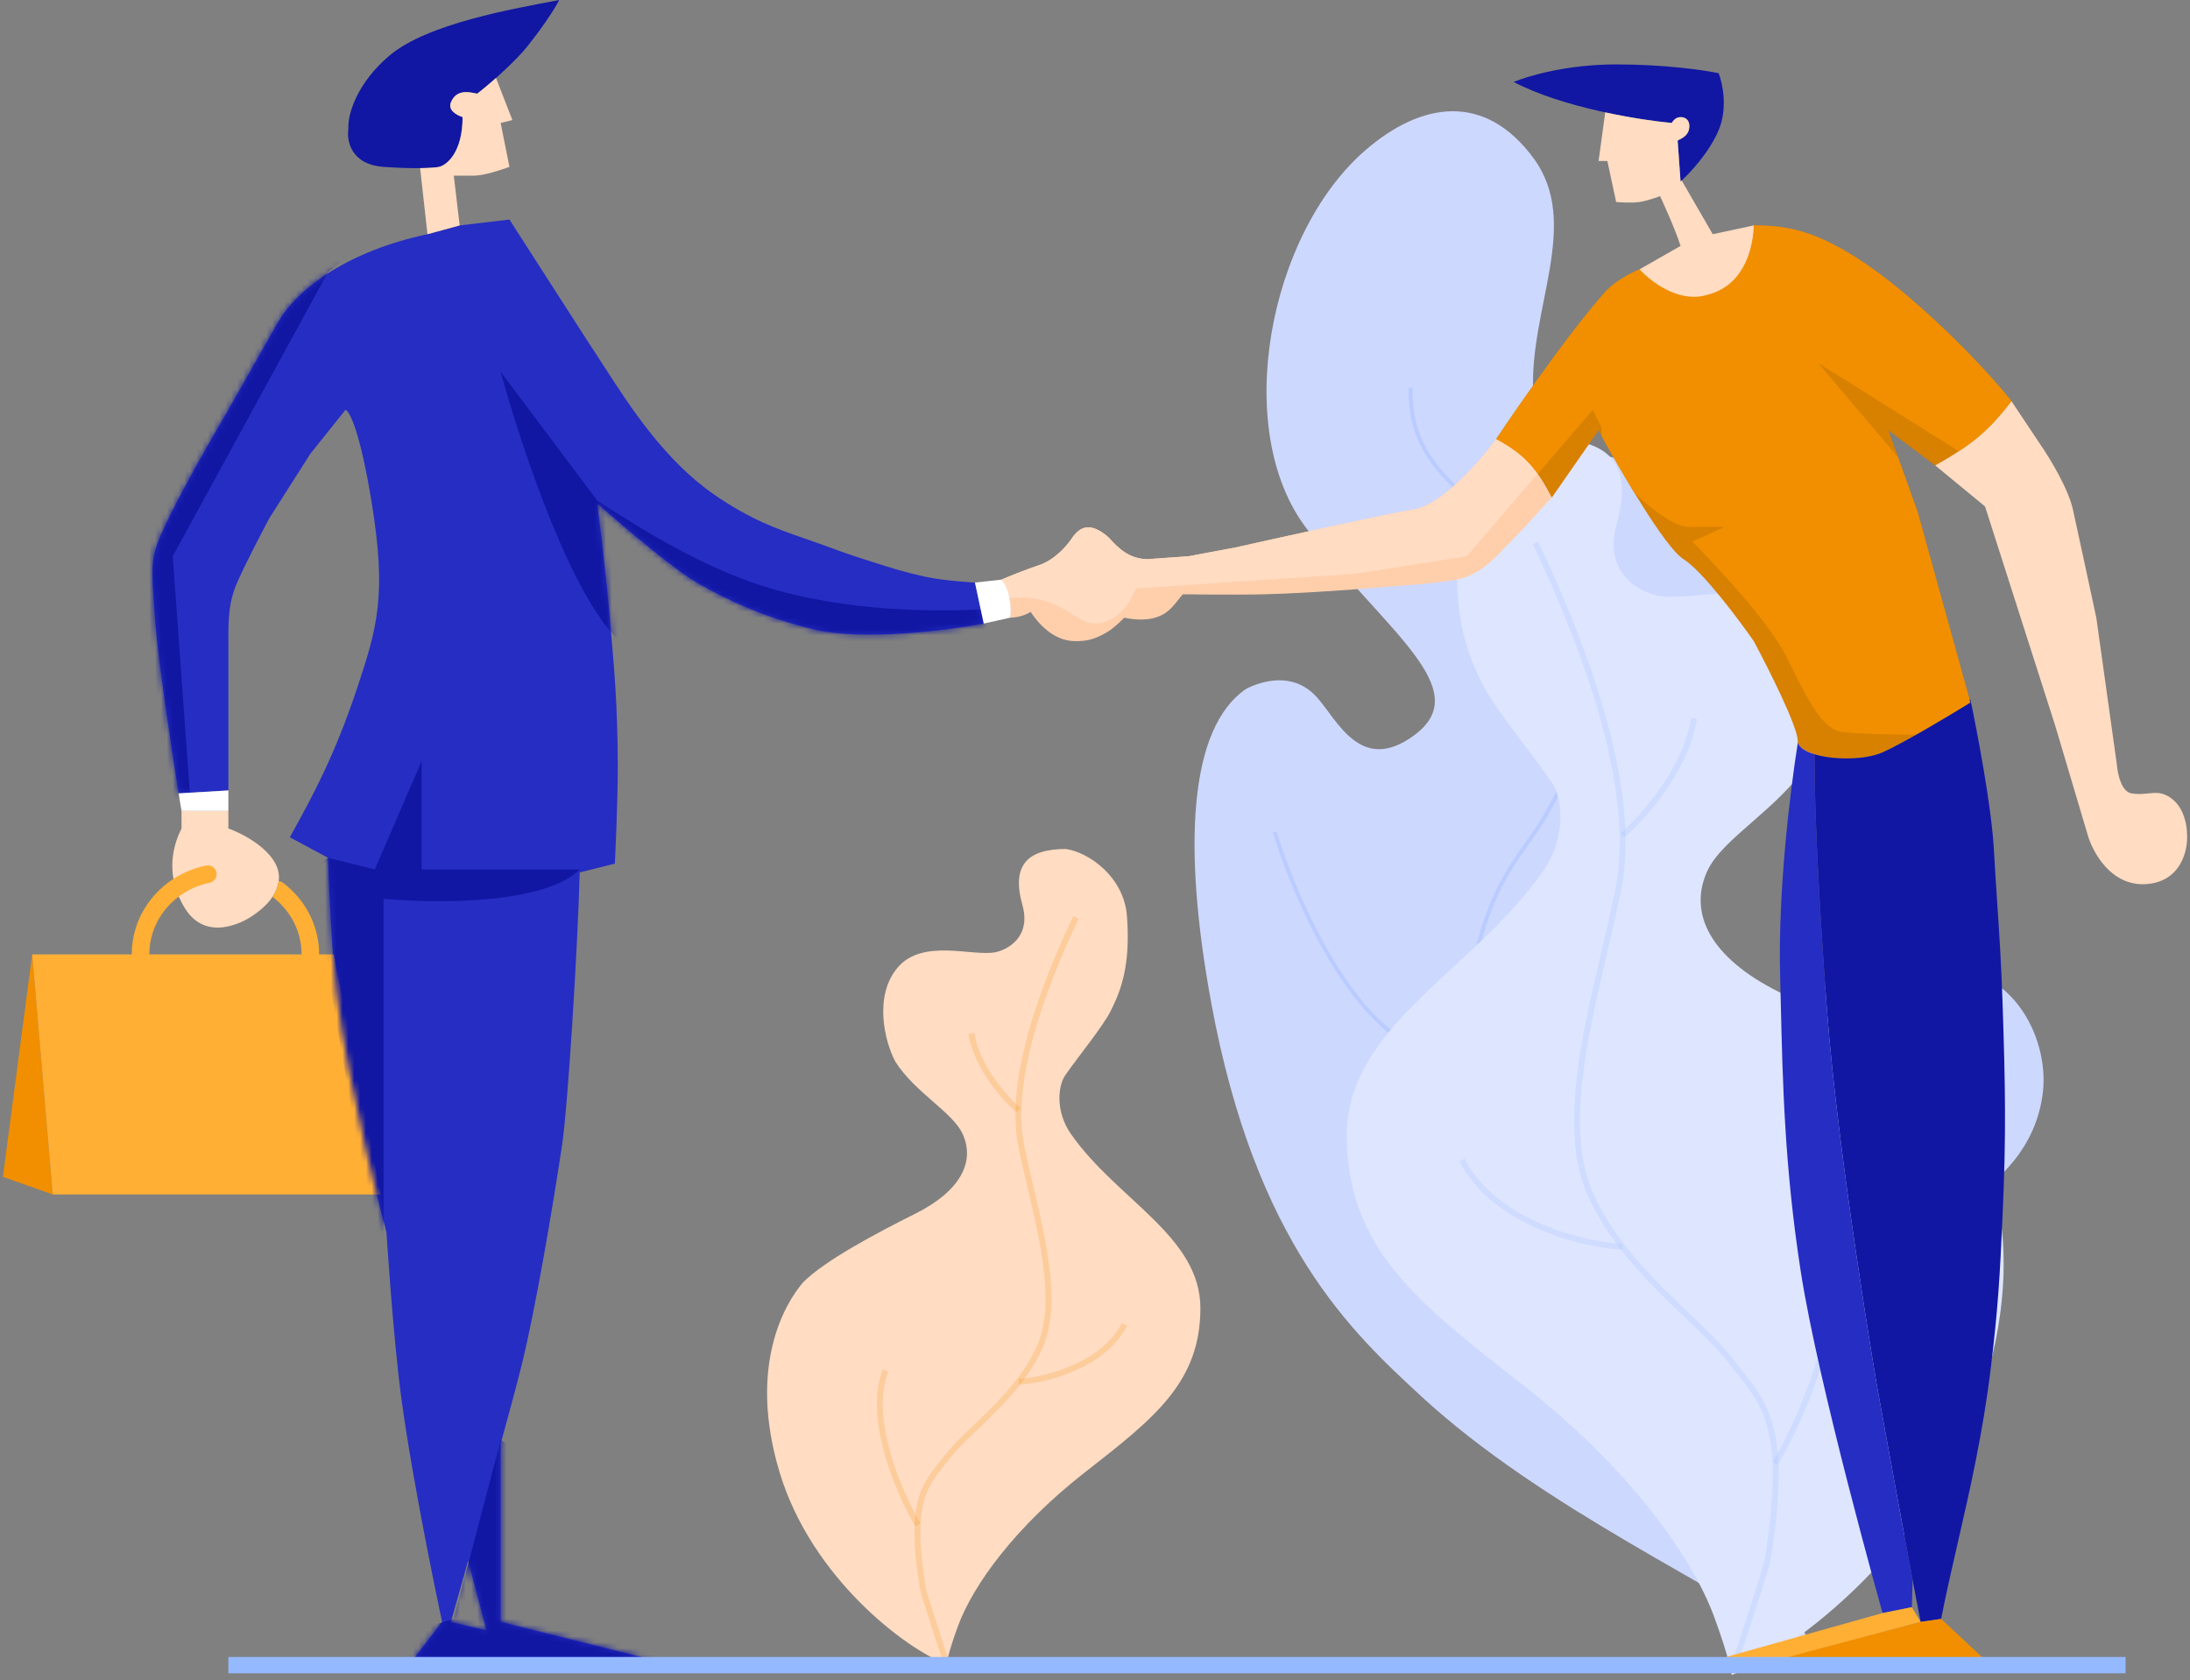 <svg width="374" height="287" viewBox="0 0 374 287" fill="none" xmlns="http://www.w3.org/2000/svg">
<rect x="0" y="0" width="374" height="287" fill="#808080" stroke="none"/>
<path d="M300.997 248.446C300.997 267.18 306.966 277.865 310.992 283C293.223 270.788 263.446 257.605 242.692 238.454L242.602 238.37C230.894 227.567 214.441 212.385 206.877 171.426C201.88 144.365 203.129 124.382 212.707 117.721C212.707 117.721 219.787 113.558 224.785 118.97C228.324 122.803 232.265 132.335 241.443 125.631C252.271 117.721 236.446 107.729 223.119 90.243C210.264 73.377 216.663 40.013 233.114 25.713C242.692 17.388 253.52 15.722 261.85 26.963C270.179 38.204 261.017 52.775 261.85 67.346C262.683 81.917 288.998 76.477 300.164 85.248C311.825 94.407 312.371 107.449 307.66 120.635C303.496 132.292 295.999 136.455 285.171 146.863C276.426 155.269 281.423 167.68 290.585 171.426C299.747 175.173 313.802 166.034 326.817 164.765C343.892 163.1 349.886 177.45 348.89 186.414C346.807 205.148 323.902 210.56 316.406 215.556C308.91 220.552 300.997 231.376 300.997 248.446Z" fill="#CDD8FF"/>
<path opacity="0.1" fill-rule="evenodd" clip-rule="evenodd" d="M259.358 90.825C262.469 92.905 265.633 95.022 268.507 97.389C271.502 99.855 272.983 103.367 273.439 107.349C273.894 111.327 273.329 115.796 272.212 120.221C269.979 129.069 265.515 137.827 262.416 142.303C262.018 142.879 261.623 143.438 261.233 143.992C259.001 147.159 256.908 150.129 255.062 154.641C252.892 159.943 251.061 167.387 249.798 179.76C249.408 183.588 249.072 187.887 248.797 192.74C247.984 207.113 255.842 222.475 266.066 235.874C276.28 249.262 288.807 260.629 297.222 266.997L296.809 267.542C288.354 261.143 275.78 249.735 265.522 236.289C255.273 222.856 247.287 207.327 248.114 192.701C248.379 188.033 248.7 183.874 249.072 180.151C245.356 180.816 241.819 179.702 238.551 177.471C235.154 175.151 232.028 171.612 229.255 167.556C223.707 159.443 219.516 149.184 217.352 142.21L218.005 142.007C220.157 148.941 224.323 159.131 229.82 167.17C232.568 171.19 235.637 174.653 238.937 176.906C242.158 179.106 245.581 180.14 249.144 179.441C250.408 167.182 252.24 159.732 254.429 154.382C256.306 149.794 258.445 146.759 260.679 143.59C261.068 143.039 261.46 142.483 261.853 141.914C264.91 137.5 269.337 128.817 271.549 120.054C272.655 115.673 273.202 111.293 272.759 107.427C272.317 103.565 270.892 100.239 268.073 97.917C265.224 95.571 262.085 93.471 258.965 91.385L258.824 91.29C255.664 89.176 252.527 87.071 249.774 84.748C244.258 80.094 240.243 74.53 240.591 66.177L241.274 66.206C240.938 74.268 244.788 79.647 250.215 84.226C252.934 86.52 256.038 88.604 259.204 90.722L259.358 90.825Z" fill="#1062FE"/>
<path d="M249.013 92.402C249.786 82.09 259.003 75.859 264.803 75C274.793 75 278.983 79.189 276.082 89.501C273.762 97.751 279.842 101.103 283.172 101.747C288.973 102.87 301.863 98.138 308.308 105.614C314.753 113.09 311.638 125.164 308.952 130.105C303.796 138.162 294.129 143.125 291.551 148.796C288.328 155.886 291.947 163.496 303.796 169.421C314.108 174.577 327.213 181.559 332.799 187.145C337.74 192.838 347.172 209.122 338.922 236.449C330.672 263.777 306.16 282.21 295.74 286.077C295.74 286.077 295.418 283.499 292.84 276.409C288.837 265.402 277.694 250.306 259.97 236.449L259.356 235.969C241.963 222.375 230 213.023 230 193.912C230 175.21 251.591 165.876 263.514 148.796C267.694 142.81 266.844 135.906 264.803 133.328C261.688 128.816 255.265 121.018 253.202 116.893C250.624 111.737 248.046 105.292 249.013 92.402Z" fill="#DEE5FF"/>
<path opacity="0.2" d="M262.225 92.724C267.703 104.325 280.212 132.367 276.404 151.697C273.104 168.454 265.577 190.367 271.57 203.902C277.279 216.792 289.939 225.171 295.417 232.26C300.896 239.35 305.729 242.572 301.862 266.419C301.601 268.03 295.74 285.754 295.74 285.754" stroke="#95B9FF"/>
<path opacity="0.2" d="M303.151 249.984C307.878 241.928 316.428 222.657 311.53 210.025M277.049 212.925C271.141 212.71 255.329 209.187 249.657 198.101M277.049 142.674C280.916 139.344 288.005 131.201 289.295 122.694" stroke="#95B9FF"/>
<path d="M192.458 156.479C191.948 149.677 185.868 145.567 182.042 145C175.452 145 172.688 147.763 174.602 154.566C176.132 160.008 172.122 162.219 169.925 162.644C166.099 163.384 157.596 160.263 153.344 165.195C149.093 170.126 151.147 178.091 152.919 181.35C156.32 186.665 162.697 189.939 164.398 193.68C166.524 198.357 164.136 203.377 156.32 207.285C149.518 210.686 140.873 215.292 137.188 218.976C133.929 222.732 127.707 233.474 133.149 251.5C138.591 269.527 154.761 281.686 161.634 284.237C161.634 284.237 161.847 282.537 163.548 277.86C166.188 270.599 173.539 260.641 185.23 251.5L185.636 251.184C197.108 242.216 205 236.047 205 223.44C205 211.104 190.757 204.946 182.892 193.68C180.135 189.731 180.696 185.177 182.042 183.476C184.097 180.5 188.334 175.356 189.695 172.635C191.395 169.234 193.096 164.982 192.458 156.479Z" fill="#FFDCC2"/>
<path opacity="0.2" d="M183.743 156.692C180.129 164.344 171.878 182.842 174.389 195.593C176.567 206.647 181.532 221.102 177.578 230.03C173.812 238.533 165.461 244.06 161.847 248.737C158.234 253.414 155.045 255.539 157.596 271.27C157.768 272.333 161.635 284.025 161.635 284.025" stroke="#F18F01"/>
<path opacity="0.2" d="M156.746 260.429C153.628 255.114 147.988 242.402 151.219 234.069M173.964 235.982C177.861 235.841 188.292 233.517 192.033 226.204M173.964 189.641C171.413 187.444 166.737 182.073 165.886 176.461" stroke="#F18F01"/>
<path d="M77 17.5C76.464 18.839 78 19.667 79 20C79 26 76.333 28.167 75 28.5C74.167 28.667 71.1 28.9 65.5 28.5C59.9 28.1 59.166 24 59.5 22C59.333 19.5 60.995 14.158 66.5 9.5C73 4 87.666 1.5 95.5 0C94.5 2 92 5.5 90 8C88.324 10.095 84.5 13.667 81.5 16C80.5 15.833 78 15 77 17.5Z" fill="#1117A3"/>
<path fill-rule="evenodd" clip-rule="evenodd" d="M73 40L78.5 38.5L87 37.5L100.5 58.5C101.294 59.678 102.132 60.98 103.025 62.365C107.563 69.413 113.489 78.615 122 84.5C128.189 88.779 132.955 90.428 137.216 91.902C137.311 91.934 137.406 91.967 137.5 92C139.213 92.593 140.518 93.068 141.713 93.503C143.543 94.169 145.116 94.742 147.5 95.5C148.003 95.66 148.48 95.813 148.938 95.959C152.181 96.997 154.458 97.726 158 98.5C161.265 99.214 166.5 99.5 166.5 99.5L168 106.5C161.833 107.667 147.4 109.5 139 107.5C130.6 105.5 124 102.395 119 99.5C114 96.605 102 86 102 86C102 86 103.373 96.955 104 104C104.022 104.247 104.043 104.491 104.065 104.733C104.944 114.605 105.458 120.383 105.5 130.5C105.527 137.142 105 147.5 105 147.5L99 149C98.666 161.833 96.978 188.976 96 195.5C94.5 205.5 91.5 223.5 89 233.5C88.281 236.375 86.984 241.193 85.5 246.598V277L111.5 283.5H104H103.5H70.5L75.5 277C75.5 277 70.555 253.997 68.5 238.5C67.105 227.983 66 210.5 66 210.5C66 210.5 59.369 185.745 57.5 169.5C56.604 161.715 56.257 152.958 56.073 148.292C56.045 147.599 56.021 146.996 56 146.5L49.5 143C49.6 142.818 49.7 142.637 49.8 142.455C53.375 135.957 57.109 129.173 61 117.5C64.524 106.927 66 101.5 63.5 86C61.5 73.6 59.666 70.167 59 70L53 77.5L46 88.5C46 88.5 42 96 40.5 99.5C39 103 39 105.6 39 110V135L30.5 135.5C29.333 128.167 26.9 112 26.5 106C26.441 105.114 26.382 104.292 26.327 103.524C26.009 99.093 25.822 96.485 26.5 94C28 88.5 39 70 39 70L47.5 55C51 49 59.8 42.8 73 40ZM83.094 278.467L79.943 266.564C78.24 272.625 77 277 77 277L83.094 278.467Z" fill="#262DC3"/>
<path d="M39 141.5V138.5H31V141.5C29.834 143.833 27.9 149 31.5 155C35.1 161 41.5 157.5 43 156.5C45.625 154.75 47 153 47.5 151C48.718 146.129 41.834 142.5 39 141.5Z" fill="#FFDCC2"/>
<path d="M0.5 201L5.5 163L9 204L0.5 201Z" fill="#F18F01"/>
<path d="M5.5 163H57L65 204H9L5.5 163Z" fill="#FFAF34"/>
<path fill-rule="evenodd" clip-rule="evenodd" d="M46.538 153.175C46.997 152.476 47.311 151.756 47.5 151C47.542 150.834 47.574 150.669 47.597 150.505C47.872 150.528 48.143 150.627 48.379 150.807C52.093 153.634 54.5 158.038 54.5 163C54.5 171.61 47.286 178.5 38.5 178.5C29.713 178.5 22.5 171.61 22.5 163C22.5 156.695 26.379 151.302 31.896 148.878C32.943 148.418 34.05 148.064 35.201 147.83C36.013 147.665 36.805 148.19 36.97 149.002C37.135 149.813 36.61 150.605 35.799 150.77C34.858 150.961 33.956 151.25 33.103 151.624C28.593 153.607 25.5 157.973 25.5 163C25.5 169.854 31.27 175.5 38.5 175.5C45.73 175.5 51.5 169.854 51.5 163C51.5 159.038 49.583 155.493 46.562 153.194C46.554 153.187 46.545 153.181 46.538 153.175Z" fill="#FFAF34"/>
<path fill-rule="evenodd" clip-rule="evenodd" d="M79 20C78 19.667 76.464 18.839 77 17.5C77.894 15.265 79.986 15.694 81.134 15.929C81.27 15.957 81.394 15.982 81.5 16C82.513 15.212 83.62 14.283 84.706 13.317L87.5 20.5L85.5 21L87 28.5C85.666 29 82.6 30 81 30H77.5L78.5 38.5L73 40L71.746 28.717C73.488 28.695 74.558 28.588 75 28.5C76.333 28.167 79 26 79 20Z" fill="#FFDCC2"/>
<mask id="mask0" mask-type="alpha" maskUnits="userSpaceOnUse" x="26" y="37" width="142" height="247">
<path fill-rule="evenodd" clip-rule="evenodd" d="M73 40L78.5 38.5L87 37.5L100.5 58.5C101.294 59.678 102.133 60.98 103.025 62.365C107.563 69.413 113.489 78.615 122 84.5C128.189 88.779 132.955 90.428 137.216 91.902C137.311 91.934 137.406 91.967 137.5 92C139.213 92.593 140.518 93.068 141.713 93.503C143.543 94.169 145.116 94.742 147.5 95.5C148.003 95.66 148.48 95.813 148.938 95.959C152.181 96.997 154.458 97.726 158 98.5C161.265 99.214 166.5 99.5 166.5 99.5L168 106.5C161.833 107.667 147.4 109.5 139 107.5C130.6 105.5 124 102.395 119 99.5C114 96.605 102 86 102 86C102 86 103.373 96.955 104 104C104.022 104.247 104.044 104.491 104.065 104.733C104.944 114.605 105.458 120.383 105.5 130.5C105.527 137.142 105 147.5 105 147.5L99 149C98.666 161.833 96.978 188.976 96 195.5C94.5 205.5 91.5 223.5 89 233.5C88.281 236.375 86.984 241.193 85.5 246.598V277L111.5 283.5H104H103.5H70.5L75.5 277C75.5 277 70.555 253.997 68.5 238.5C67.105 227.983 66 210.5 66 210.5C66 210.5 59.369 185.745 57.5 169.5C56.604 161.715 56.257 152.958 56.073 148.292C56.045 147.599 56.021 146.996 56 146.5L49.5 143C49.6 142.818 49.7 142.637 49.8 142.455C53.375 135.957 57.109 129.173 61 117.5C64.524 106.927 66 101.5 63.5 86C61.5 73.6 59.666 70.167 59 70L53 77.5L46 88.5C46 88.5 42 96 40.5 99.5C39 103 39 105.6 39 110V135L30.5 135.5C29.333 128.167 26.9 112 26.5 106C26.441 105.114 26.382 104.292 26.327 103.524C26.009 99.093 25.822 96.485 26.5 94C28 88.5 39 70 39 70L47.5 55C51 49 59.8 42.8 73 40ZM83.094 278.467L79.943 266.564C78.241 272.625 77 277 77 277L83.094 278.467Z" fill="#262DC3"/>
</mask>
<g mask="url(#mask0)">
<path d="M130 100C144.578 104.68 160.667 104.5 169 104L179 116C158.333 116.667 114.9 116.4 106.5 110C98.1 103.6 89 76.333 85.5 63.5L102 85.5C106.667 88.5 118.275 96.236 130 100Z" fill="#1117A3"/>
<path d="M72 148.5H99C93 154.5 74.167 154.333 65.5 153.5V210V221.5L53 148.5L56 146.5L64 148.5L72 130V148.5Z" fill="#1117A3"/>
<path d="M77.5 276.5L85.5 246L125.5 268L131 290.5L95.5 288L56 283L77.5 276.5Z" fill="#1117A3"/>
<path d="M56 46.5L64 39.5H51.5L25 68L21.5 136.5H32.5L29.5 95L56 46.5Z" fill="#1117A3"/>
</g>
<path d="M348.5 76L343.5 68.5L333.5 71.5L330.5 79.5L339 86.5L351 124L356.5 142.5C357.333 145.5 360.5 151.4 366.5 151C372.5 150.6 373.667 145.167 373.5 142.5C373.5 141 373 138.1 371 136.5C368.5 134.5 367 136 364 135.5C362.373 135.229 361.667 132.5 361.5 130.5L358 105.5C357 100.833 354.8 90.6 354 87C353.2 83.4 350 78.167 348.5 76Z" fill="#FFDCC2"/>
<path d="M274 50C276.223 47.481 280 46 280 46L299.5 38.5C305 38.5 309.583 39.315 317 44C326.5 50 338.333 62 343.5 68.5C339.59 73.618 336.693 75.99 330.5 79.5L322.5 73.5L327.5 87.5L336.5 120C333 122.167 325.1 126.9 321.5 128.5C317 130.5 307 129.5 307 126.5C307 124.1 302 114.167 299.5 109.5C296.833 105.667 290.7 97.5 287.5 95.5C284.3 93.5 276.5 80 273 73.5L265 85C262.322 79.892 260.322 77.617 255.5 75C255.5 75 266.5 58.5 274 50Z" fill="#D88000"/>
<path d="M276 11C267.6 11 260.833 13 258.5 14C266.9 18.4 280 20.5 285.5 21C285.5 21 286 20 287 20C288 20 288.5 20.672 288.5 21.5C288.5 23 287.5 23.5 286.5 24L287 31C288.5 29.667 291.9 26.05 293.5 22.25C295.1 18.45 294.167 14.167 293.5 12.5C291.167 12 284.4 11 276 11Z" fill="#1117A3"/>
<path fill-rule="evenodd" clip-rule="evenodd" d="M255.5 75C252.833 78.667 246.3 86.2 241.5 87C236.7 87.8 219.167 91.667 211 93.5L203 95L196 95.5C192.797 95.5 190.868 93.442 189.72 92.216C189.434 91.911 189.197 91.657 189 91.5C186.5 89.5 184.667 89.5 183 92C182 93.5 179.9 95.7 177.5 96.5C175.1 97.3 172.167 98.5 171 99C173 101.5 172.5 105.5 172.5 105.5C172.5 105.5 174.5 105.5 176 104.5C177.333 106.5 179.869 109.424 183.5 109.5C185.785 109.548 187.069 109.108 189 108C190.323 107.241 192 105.5 192 105.5C193.667 105.833 196.244 106.179 198.5 105C199.74 104.352 200.669 103.157 201.341 102.294C201.597 101.965 201.816 101.684 202 101.5C202 101.5 210.534 101.63 216 101.5C225.193 101.281 239.5 100 239.5 100C239.5 100 248 99.5 250.5 98.5C253.26 97.396 254.797 95.803 256.717 93.813C257.123 93.393 257.545 92.955 258 92.5C259.757 90.743 261.343 88.985 262.657 87.529C263.586 86.5 264.379 85.621 265 85C262.322 79.892 260.322 77.617 255.5 75Z" fill="#FFCFAC"/>
<path fill-rule="evenodd" clip-rule="evenodd" d="M280 46C280 46 276.223 47.481 274 50C266.5 58.5 255.5 75 255.5 75C258.826 76.805 260.809 78.448 262.598 80.969L263.066 80.423L272 70L273.5 73V74.422C274.961 77.101 276.978 80.658 279.072 84.099C279.628 84.645 280.267 85.24 280.956 85.836C283.359 87.915 286.361 90 288.5 90H294.5L289 92.5C293.167 96.667 302.2 106.4 305 112C305.208 112.415 305.412 112.825 305.613 113.229L305.699 113.402C308.844 119.723 311.237 124.534 314.5 125C316.833 125.333 322.801 125.458 326.848 125.491C326.978 125.492 327.107 125.493 327.234 125.494C330.648 123.565 334.381 121.312 336.5 120L327.5 87.5L324.138 78.085L310.5 62L334.38 76.984L334.518 77.07C338.172 74.665 340.547 72.365 343.5 68.5C338.333 62 326.5 50 317 44C309.583 39.315 305 38.5 299.5 38.5L280 46Z" fill="#F18F01"/>
<path fill-rule="evenodd" clip-rule="evenodd" d="M172.355 102.162C172.15 101.091 171.752 99.939 171 99C172.167 98.5 175.1 97.3 177.5 96.5C179.9 95.7 182 93.5 183 92C184.667 89.5 186.5 89.5 189 91.5C189.197 91.657 189.434 91.911 189.72 92.216C190.868 93.442 192.797 95.5 196 95.5L203 95L211 93.5C219.167 91.667 236.7 87.8 241.5 87C246.3 86.2 252.833 78.667 255.5 75C258.806 76.794 260.785 78.428 262.566 80.923L250.5 95L231.5 98L194 100.5L193 102.5C192 104.5 189.5 106.5 187 106.5C185.732 106.5 184.463 105.728 182.999 104.836C181.577 103.971 179.971 102.993 178 102.5C175.915 101.979 173.858 101.995 172.355 102.162Z" fill="#FFDCC2"/>
<path fill-rule="evenodd" clip-rule="evenodd" d="M307.033 126.795C305.65 135.544 303.643 152.217 304 166.5C304.036 167.94 304.069 169.372 304.103 170.8C304.441 185.237 304.77 199.255 307.5 217C310.5 236.5 321.5 275.5 321.5 275.5L326.5 274.5L326.628 269.839C324.141 256.636 320.5 236.5 320.5 236.5C320.5 236.5 313.891 197.642 312 172.5C310.892 157.765 309.838 139.87 309.87 128.83C308.329 128.363 307.234 127.675 307.033 126.795Z" fill="#262DC3"/>
<path fill-rule="evenodd" clip-rule="evenodd" d="M309.87 128.831C309.838 139.87 310.892 157.765 312 172.5C313.891 197.642 320.5 236.5 320.5 236.5C320.5 236.5 325.834 266 328 277L331.5 276.5C332.327 272.258 333.31 267.978 334.331 263.535C336.398 254.539 338.618 244.875 340 233.5C341.229 223.391 341.547 217.674 342 207.5C342.626 193.455 342.458 185.552 342 171.5C341.78 164.733 341.421 159.339 341.059 153.904C340.867 151.018 340.674 148.121 340.5 145C340.1 137.8 337.667 125 336.5 119.5C336.451 119.489 336.402 119.478 336.352 119.467L336.5 120C333 122.167 325.1 126.9 321.5 128.5C318.533 129.819 313.176 129.833 309.87 128.831Z" fill="#1117A3"/>
<path d="M339 283.5L331.5 276.5L328 277L303 283.5H307H339Z" fill="#F18F01"/>
<path d="M326.5 274.5L328 277L303.5 283.5H293L321.5 275.5L326.5 274.5Z" fill="#FFAF34"/>
<path fill-rule="evenodd" clip-rule="evenodd" d="M274.133 19.194C278.741 20.189 282.942 20.767 285.5 21C285.5 21 286 20 287 20C288 20 288.5 20.672 288.5 21.5C288.5 23 287.5 23.5 286.5 24L287 31C287.06 30.946 287.124 30.889 287.19 30.828L292.5 40L299.5 38.5C299.5 38.5 299.5 42 298 45C296.5 48 294.391 49.734 291 50.5C286.473 51.523 282 48.167 280 46L287 42C286 38.833 283.5 33.5 283.5 33.5C283.5 33.5 281.406 34.294 280 34.5C278.454 34.727 276 34.5 276 34.5L274.5 27.5H273L274.133 19.194Z" fill="#FFDCC2"/>
<path d="M39 283H363V285.785H39V283Z" fill="#95B9FF"/>
<path d="M168 106.5L166.5 99.5L171 99C172.5 100.5 172.833 104.333 172.5 105.5L168 106.5Z" fill="white"/>
<path d="M31 138.5L30.5 135.5L39 135V138.5H31Z" fill="white"/>
</svg>
